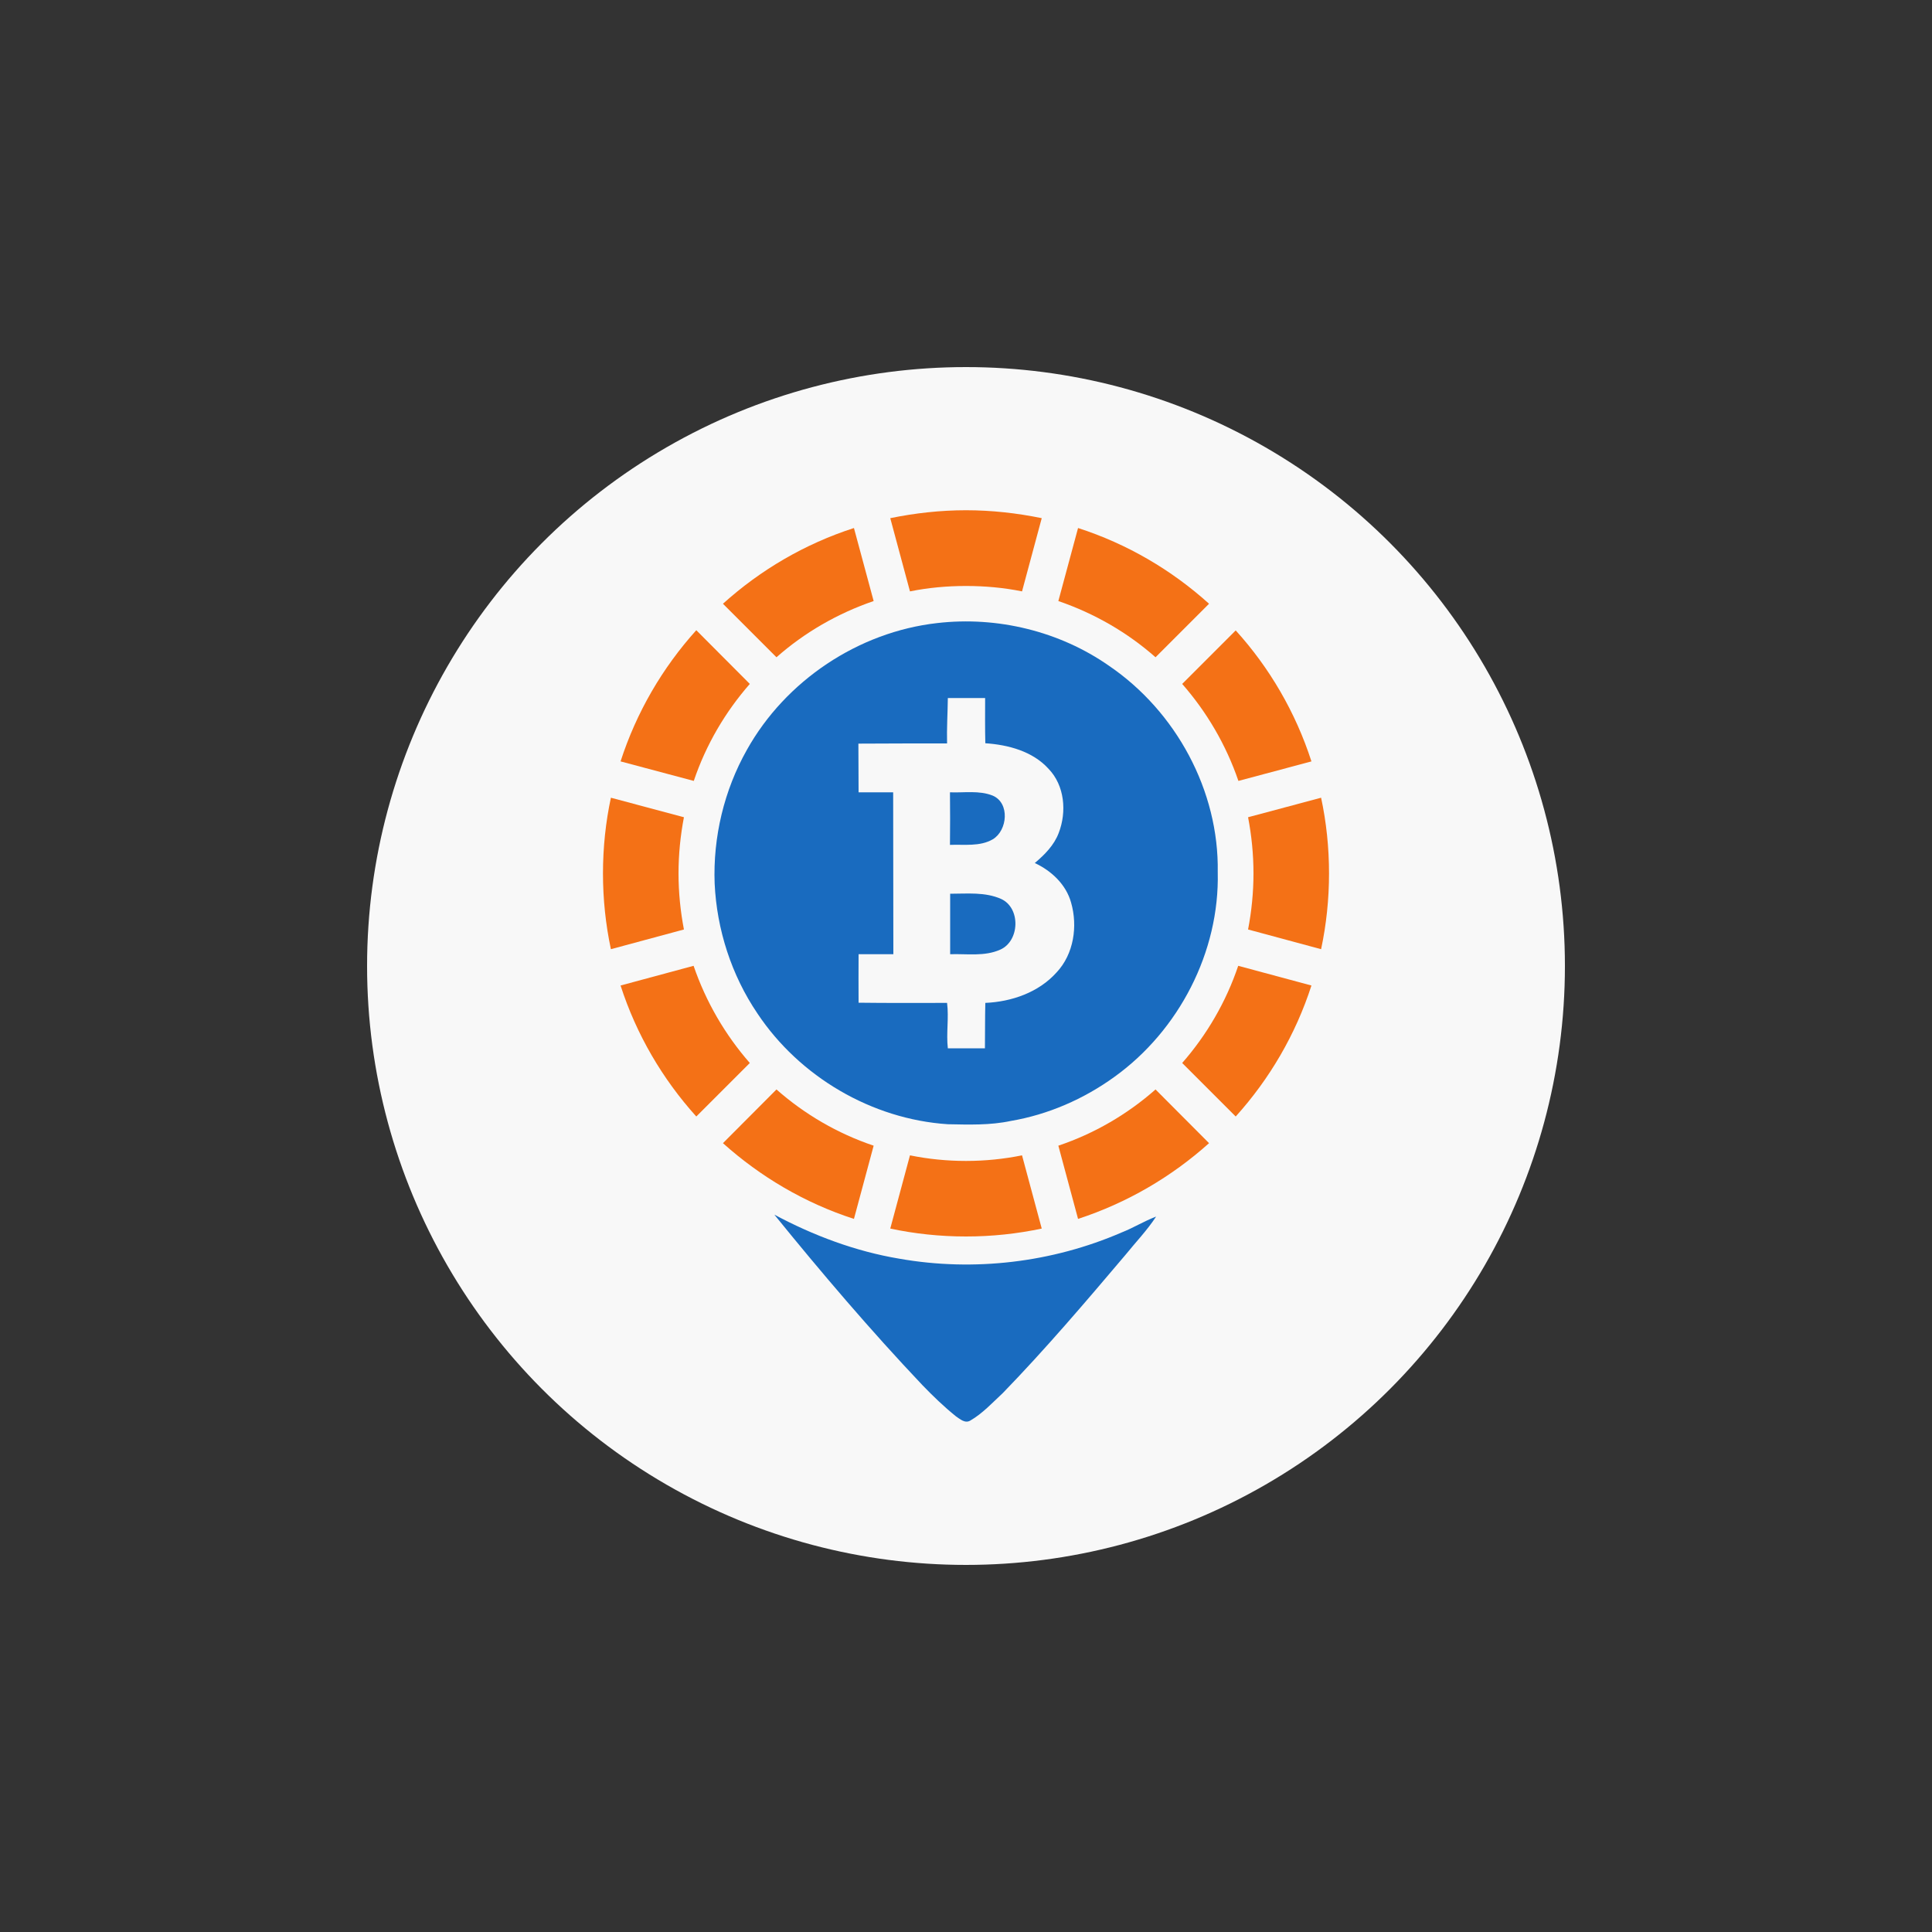 <?xml version="1.0" encoding="UTF-8"?>
<!DOCTYPE svg PUBLIC "-//W3C//DTD SVG 1.1//EN" "http://www.w3.org/Graphics/SVG/1.1/DTD/svg11.dtd">
<svg xmlns="http://www.w3.org/2000/svg" xml:space="preserve" width="10in" height="10in" version="1.1" style="shape-rendering:geometricPrecision; text-rendering:geometricPrecision; image-rendering:optimizeQuality; fill-rule:evenodd; clip-rule:evenodd"
viewBox="0 0 10000 10000"
 xmlns:xlink="http://www.w3.org/1999/xlink">
 <rect x="0" y="0" width="10000" height="10000" fill="#333333" stroke="none"/>
 <defs>
  <style type="text/css">
   <![CDATA[
    .fil0 {fill:none}
    .fil2 {fill:#F47116}
    .fil1 {fill:#F8F8F8}
    .fil3 {fill:#196BBF;fill-rule:nonzero}
   ]]>
  </style>
 </defs>
 <g id="Layer_x0020_1">
  <rect class="fil0" x="1283" y="1217" width="7500" height="7500"/>
  <circle class="fil1" cx="5000" cy="5000" r="3100"/>
  <g id="_2228489818192">
   <path class="fil2" d="M5000 2641c134,0 265,15 392,41l-102 379c-93,-19 -191,-28 -290,-28 -99,0 -196,9 -290,28l-102 -379c127,-26 258,-41 392,-41zm580 92c254,82 484,217 678,392l-277 277c-145,-128 -316,-227 -503,-291l102 -378zm816 530c175,193 310,424 392,678l-378 101c-64,-187 -164,-357 -291,-502l277 -277zm442 866c27,126 41,257 41,392 0,134 -14,265 -41,392l-378 -102c18,-94 28,-191 28,-290 0,-100 -10,-197 -28,-291l378 -101zm-50 972c-82,254 -217,484 -392,678l-277 -277c127,-145 227,-316 290,-503l379 102zm-530 816c-194,174 -424,309 -678,392l-102 -379c187,-63 358,-163 503,-291l277 278zm-866 442c-127,27 -258,41 -392,41 -134,0 -266,-14 -392,-41l102 -379c93,19 191,29 290,29 99,0 196,-10 290,-29l102 379zm-972 -50c-254,-82 -484,-218 -678,-392l277 -278c145,128 316,228 503,291l-102 379zm-816 -530c-175,-194 -310,-424 -392,-678l378 -102c64,187 164,358 291,503l-277 277zm-442 -866c-27,-127 -41,-258 -41,-392 0,-135 14,-266 41,-392l378 101c-18,94 -28,191 -28,291 0,99 10,196 28,290l-378 102zm50 -972c82,-254 217,-485 392,-679l277 278c-127,145 -227,315 -290,502l-379 -101zm530 -816c194,-175 424,-310 678,-392l102 378c-187,64 -358,163 -503,291l-277 -277z"/>
   <path class="fil3" d="M4851 3225c310,-36 633,42 889,221 347,236 570,647 563,1068 10,413 -201,820 -535,1060 -159,115 -343,195 -536,228 -108,23 -218,19 -326,17 -394,-26 -768,-246 -986,-574 -134,-198 -210,-434 -221,-672 -9,-240 49,-483 167,-692 200,-358 577,-610 985,-656zm55 388c-1,79 -6,157 -4,235 -153,0 -306,0 -459,1 1,84 0,168 1,252 60,0 119,0 179,0 1,279 0,558 1,838 -60,0 -120,0 -180,0 -1,84 0,167 0,251 153,2 306,1 458,1 10,78 -5,157 4,235 64,0 128,0 192,0 1,-78 0,-157 2,-235 136,-6 276,-54 369,-158 89,-95 110,-239 75,-361 -26,-94 -102,-165 -188,-205 51,-43 100,-92 124,-156 42,-109 31,-245 -53,-332 -83,-91 -209,-124 -327,-132 -2,-78 -1,-156 -1,-234 -64,0 -128,0 -193,0zm11 488c73,3 151,-11 221,17 90,38 77,180 1,226 -67,39 -148,26 -222,29 1,-91 1,-182 0,-272zm1 525c88,0 181,-10 264,27 102,47 96,217 -4,262 -82,37 -174,21 -260,24 0,-105 0,-209 0,-313zm-910 1661c202,108 420,190 647,228 386,68 791,20 1151,-136 61,-24 117,-59 178,-82 -47,72 -107,134 -161,201 -205,242 -411,484 -632,712 -54,50 -105,106 -169,143 -27,16 -53,-8 -74,-22 -62,-50 -119,-105 -174,-162 -268,-283 -521,-580 -766,-882z"/>
  </g>
 </g>
</svg>
